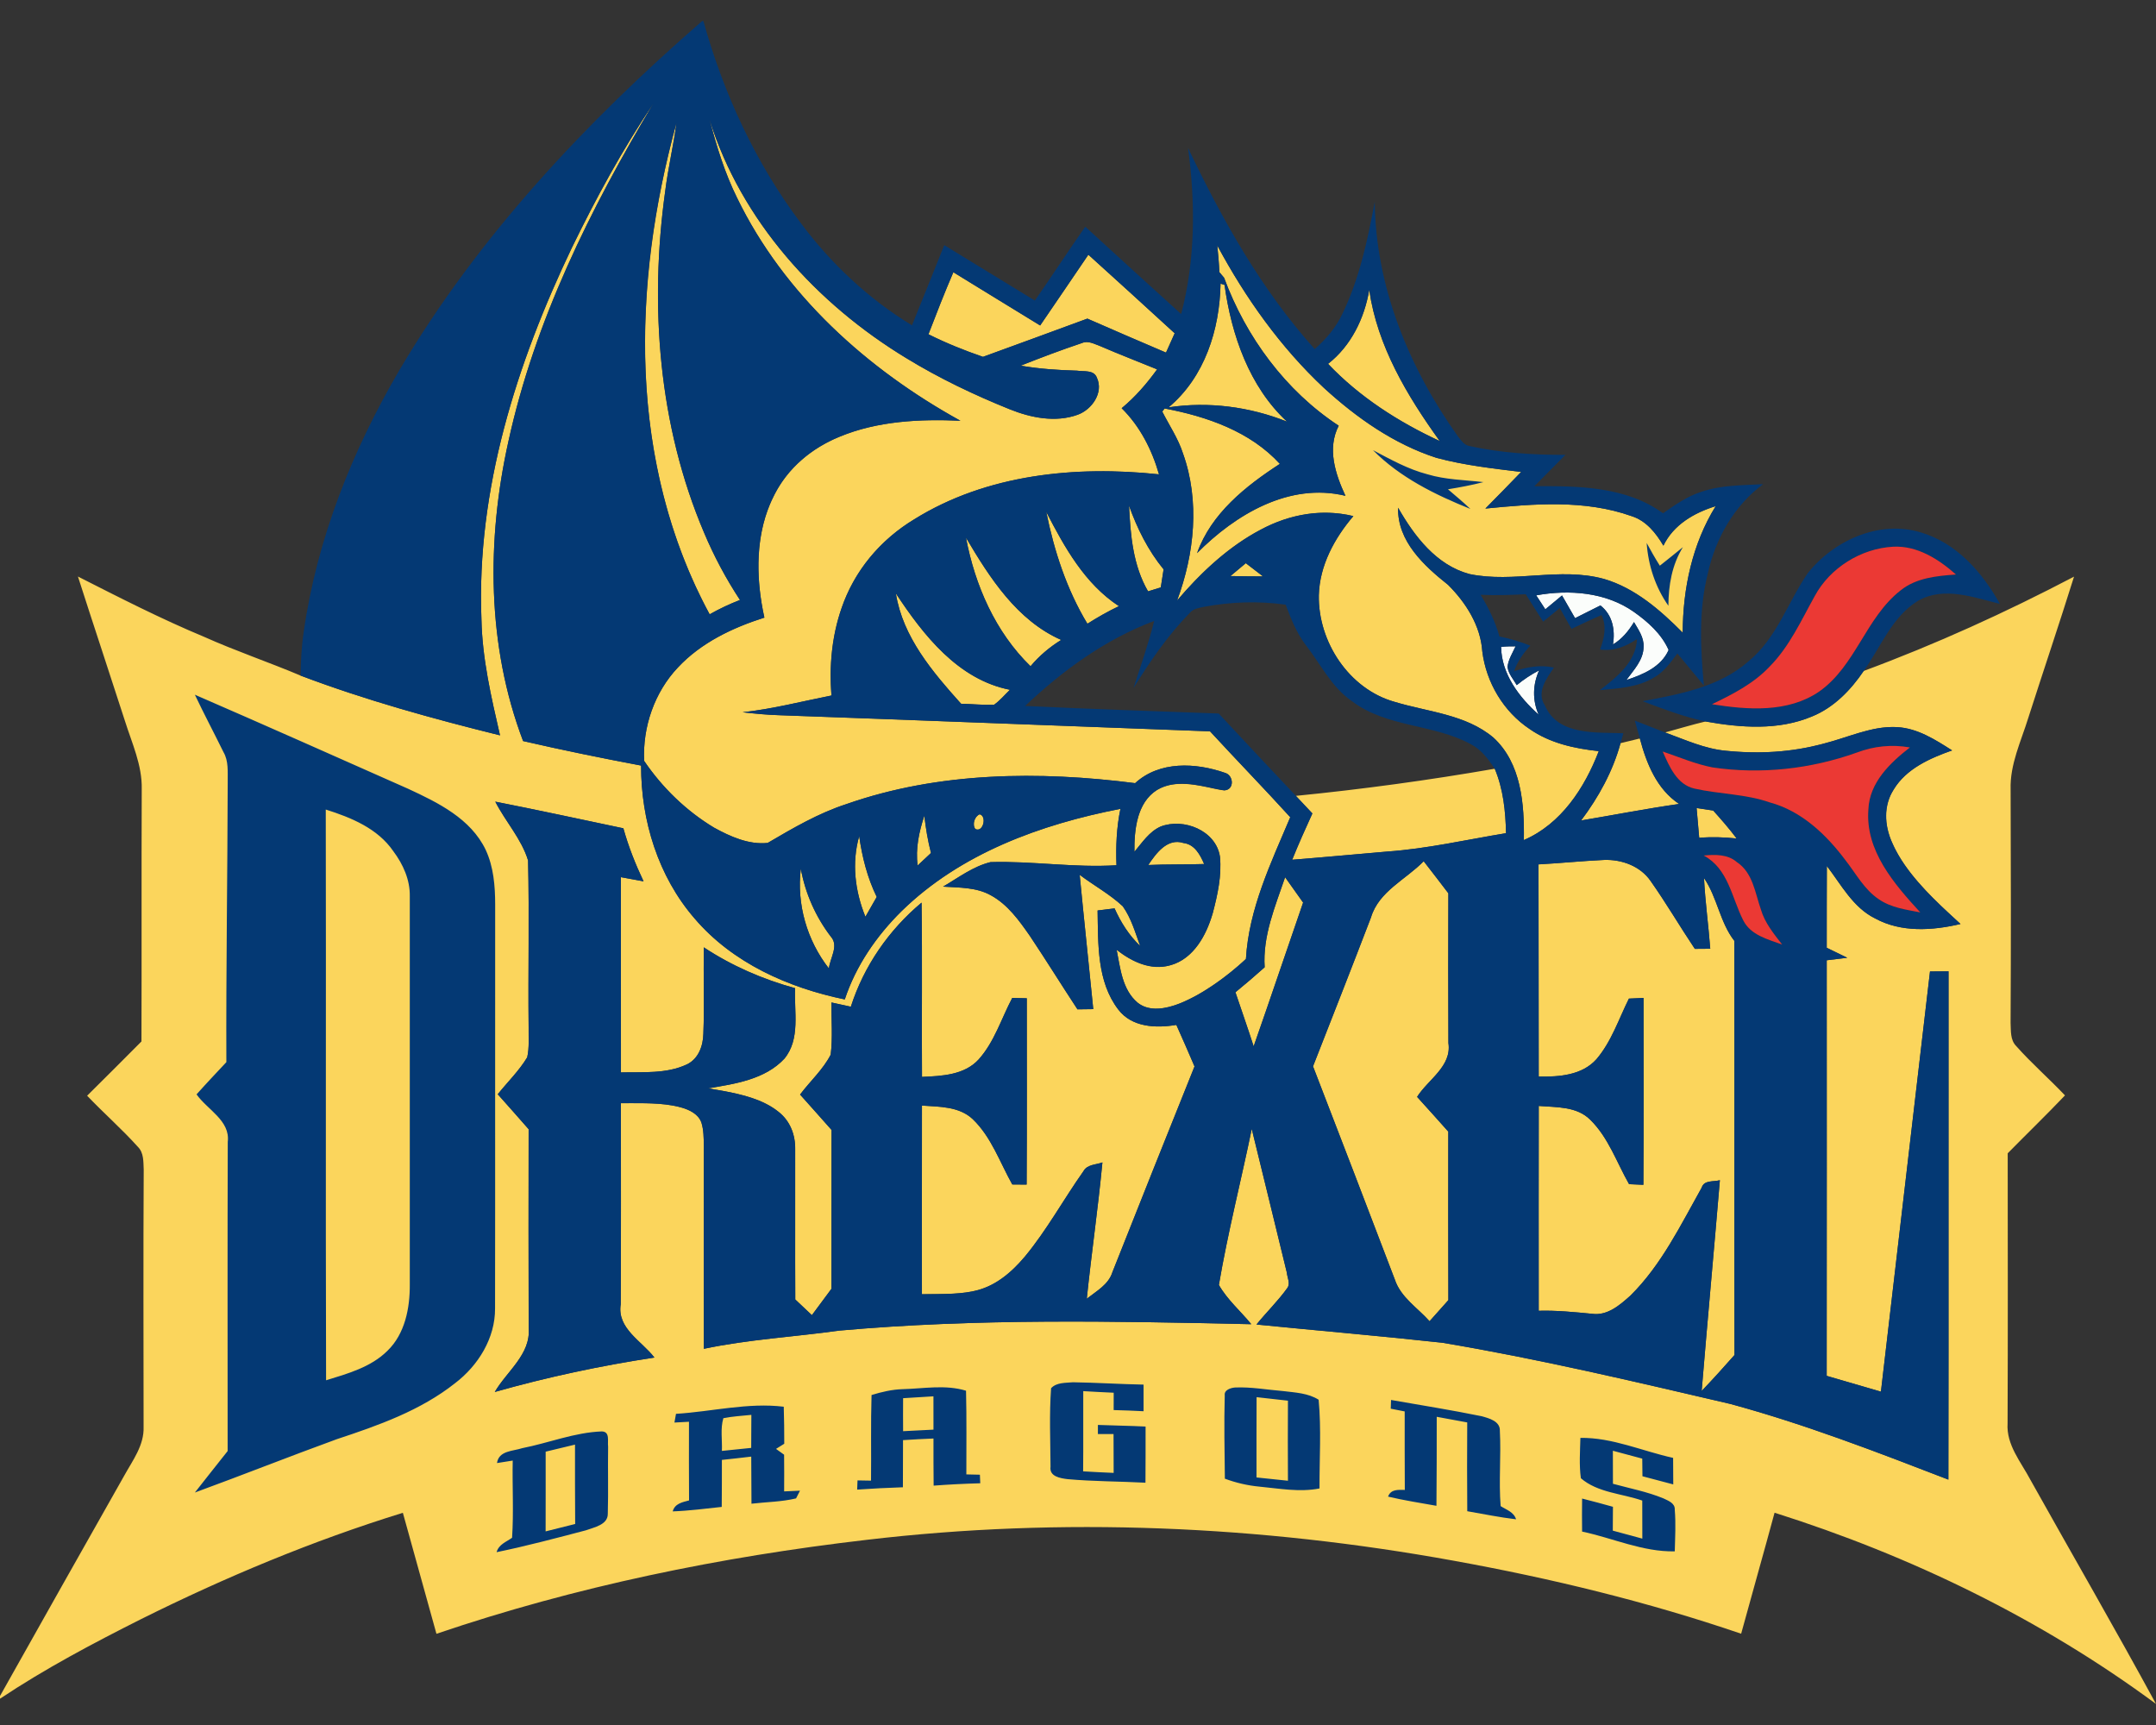 <?xml version="1.0" encoding="utf-8"?>
<svg xmlns="http://www.w3.org/2000/svg" height="1600px" style="shape-rendering:geometricPrecision; text-rendering:geometricPrecision; image-rendering:optimizeQuality; fill-rule:evenodd; clip-rule:evenodd" version="1.1" viewBox="0 0 2000 1600" width="2000px">
 <rect x="0" y="0" width="2000" height="1600" fill="#333333" stroke="none"/>
 <defs>
  <style type="text/css">
   
    .fil2 {fill:#043974;fill-rule:nonzero}
    .fil3 {fill:#EB3934;fill-rule:nonzero}
    .fil0 {fill:#FBD55C;fill-rule:nonzero}
    .fil1 {fill:#FBFDFB;fill-rule:nonzero}
   
  </style>
 </defs>
 <g id="Capa_x0020_1">
  
  <g id="Drexel_x0020_Dragons.cdr">
   <path class="fil0" d="M1129.22 227.71c26.15,48.6 58.52,94.3 98.93,132.1 30.3,27.74 64.95,52.1 104.36,64.84 25.68,6.91 52.24,9.88 78.58,13.08 -10.95,11.43 -22.11,22.7 -33.21,33.98 45.04,-4.44 92.21,-8.45 135.7,7.02 13.52,4.3 22.52,15.65 29.47,27.4 9.36,-19.47 28.58,-30.52 48.49,-36.66 -21.71,35.05 -30.46,76.52 -30.57,117.37 -20.75,-20.86 -44.08,-41.33 -72.88,-49.81 -41.04,-11.39 -83.76,4.04 -124.98,-4.59 -30.78,-8.31 -51.06,-35.12 -66.16,-61.5 -0.77,31.08 23.95,53.75 46.33,71.52 16.53,16.46 30.19,37.92 31.77,61.76 3.6,28.76 19.69,55.87 43.9,71.96 18.81,13.15 41.7,18.15 64.14,20.54 -13.11,34.05 -34.82,67.48 -69.5,82.47 0.55,-33.1 -2.28,-71.34 -28.32,-95.11 -25.68,-21.56 -60.62,-23.69 -91.51,-33.06 -42.43,-11.87 -71.2,-55.88 -70.35,-99.04 0.77,-27.59 14.51,-52.72 32.03,-73.29 -65.77,-15.9 -123.76,31.41 -163.51,78.32 16.09,-43.27 21.27,-92.32 5.44,-136.47 -4.45,-13.85 -12.68,-25.9 -19.18,-38.76l2.13 -2.9c38.98,7.31 79.5,21.31 106.94,51.39 -31.7,20.57 -63.66,45.92 -76.81,82.77 35.45,-35.74 85.48,-65.83 137.64,-53.16 -9.33,-20.09 -17.19,-43.86 -6.24,-65.02 -49.3,-32.33 -86.11,-82.4 -106.31,-137.21 -1.11,-1.32 -3.31,-3.93 -4.41,-5.25 -0.33,-8.23 -1.1,-16.46 -1.91,-24.69zm-598.72 2.02c22.41,-46.06 46.98,-91.17 75.56,-133.71 -58.48,97.75 -109.98,201.49 -134.45,313.46 -20.39,91.51 -19.95,189.45 13.63,277.87 36.33,8.38 72.85,15.83 109.47,22.74 -0.11,50.99 15.87,102.86 49.56,141.76 35.23,41.37 87.06,64.36 139.38,75.16 10.32,-31.22 29.38,-58.88 52.67,-81.88 54.7,-53.52 129.2,-80.6 203.04,-94.89 -3.6,17.19 -4.33,34.79 -3.67,52.31 -38.98,2.5 -77.88,-4.07 -116.82,-2.9 -16.24,3.97 -29.83,14.44 -44.05,22.74 14.92,0.99 30.83,0.48 44.27,8.01 15.65,8.48 26.3,23.4 36.26,37.69 15.06,22.52 29.28,45.51 44.15,68.11 4.89,-0.08 9.78,-0.15 14.66,-0.19 -4.11,-41.54 -8.59,-83.05 -12.6,-124.57 13.15,9.92 27.88,17.89 39.97,29.17 7.82,10.99 11.53,24.25 16.13,36.81 -10.33,-9.85 -17.97,-21.93 -23.73,-34.86 -5.26,0.62 -10.55,1.28 -15.76,1.95 0.58,31.04 -0.74,65.83 19.14,91.8 12.56,16.64 35.08,17.52 53.92,14.32 5.7,12.79 11.39,25.65 16.86,38.54 -25.6,63.48 -50.84,127.07 -76.11,190.66 -3.6,11.68 -14.84,17.7 -23.84,24.8 4.37,-42.21 10.5,-84.2 14.51,-126.45 -6.03,2.28 -14.18,1.76 -17.64,8.23 -18.4,26.01 -33.76,54.26 -54.11,78.91 -30.81,36.94 -53.76,34.63 -95.69,35.12 0.03,-58.34 -0.08,-116.64 0.03,-174.97 16.13,1.13 34.53,0.69 47.13,12.6 17.31,16.6 25.13,40.08 36.67,60.57 4.41,0 8.85,0.08 13.3,0.11 0.33,-57.6 0.14,-115.2 0.14,-172.8 -3.38,-0.07 -10.14,-0.26 -13.48,-0.33 -10.1,19.1 -16.49,40.66 -31.12,57.01 -13.29,14.59 -34.27,15.43 -52.6,16.24 -0.37,-53.89 0.37,-107.78 -0.4,-161.64 -30.35,25.35 -53.53,58.85 -65.61,96.54 -5.99,-1.32 -11.98,-2.64 -17.97,-3.93 -0.18,16.13 1.25,32.33 -0.7,48.38 -7.12,13.89 -19.13,24.62 -28.43,37.03 9.74,10.95 19.54,21.79 29.21,32.81 -0.15,49.11 0.03,98.23 -0.08,147.34 -6.1,8.12 -12.12,16.28 -18.15,24.47 -5.14,-4.89 -10.24,-9.73 -15.42,-14.55 -0.23,-46.28 0.03,-92.57 -0.08,-138.86 0.61,-44.05 -46.51,-51.18 -80.67,-56.97 24.76,-4.16 52.61,-8.16 70.61,-27.48 15.13,-18.3 8.92,-43.68 9.99,-65.43 -30.01,-8.23 -58.74,-20.72 -84.71,-37.87 -0.41,26.74 0.66,53.48 -0.41,80.19 -0.22,11.21 -4.59,23.36 -15.39,28.43 -18.96,8.89 -40.67,6.87 -61.06,7.39 0,-60.36 0,-120.75 -0.03,-181.11 7.01,1.29 14,2.57 21.01,3.86 -7.53,-15.91 -14.03,-32.26 -18.73,-49.19 -39.6,-8.34 -79.13,-16.9 -118.81,-24.72 9.44,18.51 24.36,34.56 30.42,54.55 1.21,51.5 -0.07,103.08 0.51,154.66 -0.18,9.29 0.77,18.8 -1.32,27.95 -7.57,12.57 -18.22,22.85 -27.33,34.24 9.55,10.76 19.18,21.53 28.65,32.4 -0.11,61.5 -0.14,122.96 0.04,184.45 2.1,24.39 -20.28,40.04 -31.44,59.29 48.6,-13.77 98.12,-24.35 148.08,-31.92 -11.76,-15.39 -34.94,-26.97 -31.23,-49.49 0.33,-62.11 0.15,-124.27 0.15,-186.43 17.44,0.24 67.5,-3.16 74.68,17.97 2.17,6.94 2.1,14.29 2.28,21.49 -0.15,62.78 -0.22,125.56 0,188.34 41.36,-8.71 83.65,-11.02 125.42,-16.86 127.17,-11.39 254.9,-8.78 382.38,-5.95 -9.92,-12.2 -22.23,-22.67 -30.05,-36.41 8.26,-48.53 20.53,-96.47 30.49,-144.7 11.02,44.38 21.6,88.86 32.55,133.28 0.33,4.59 3.56,10.06 0.4,14.32 -8.6,11.98 -19.29,22.34 -28.58,33.8 57.49,5.73 115.02,10.62 172.44,16.9 89.85,15.06 178.57,36.11 267.25,56.79 68.88,18.7 135.63,44.49 202.16,70.17 0.29,-157.16 0,-314.31 0.14,-471.47 -5.76,0.04 -11.46,0.07 -17.19,0.15 -15.1,129.9 -30.38,259.79 -45.52,389.73 -16.78,-4.89 -33.57,-9.77 -50.32,-14.66 0.11,-128.5 0.07,-256.97 0.03,-385.47 6.32,-0.77 12.68,-1.54 19.07,-2.31 -6.36,-3.12 -12.75,-6.21 -19.07,-9.3 0.08,-25.27 -0.07,-50.58 0.11,-75.85 13.41,17.41 24.25,38.53 44.82,48.67 24.25,13.22 53.16,11.28 79.2,5.14 -27.81,-25.66 -90.19,-79.89 -62.01,-124.75 11.83,-19.44 33.62,-28.95 54.19,-36.26 -15.61,-9.96 -32.07,-20.57 -51.1,-21.6 -40.26,-2.15 -69.93,30.43 -158.18,22 -19.99,-1.72 -38.36,-10.28 -56.98,-17.04 12.53,-3.42 24.9,-7.17 37.54,-10.18 32.59,5.84 67.56,8.49 98.78,-4.66 20.25,-8.23 35.89,-24.43 47.94,-42.21 66.94,-24.8 131.92,-54.37 195.11,-87.47 -13.7,43.83 -28.44,87.36 -42.47,131.11 -6.72,21.71 -17.08,43.05 -16.35,66.34 0.3,72.15 0.37,144.3 -0.03,216.45 0.4,7.27 -0.44,15.76 5.14,21.42 14.25,16.09 30.56,30.23 45.33,45.84 -17.37,18.23 -35.48,35.75 -53.15,53.71 0.07,83.47 0.22,166.97 -0.11,250.43 -1.33,19.98 12.41,35.82 21.19,52.46 38.76,69.32 78.58,138.05 116.49,207.85 -106.61,-78.8 -227.61,-137.47 -353.84,-177.36 -10.1,37.47 -20.79,74.79 -31,112.23 -86.99,-29.72 -176.59,-51.43 -267,-67.78 -179.27,-32.55 -363.24,-40.67 -544.31,-19.29 -135.41,15.73 -269.82,43.24 -398.99,87.14 -10.39,-37.4 -20.79,-74.83 -31.15,-112.23 -83.61,25.83 -164.61,59.66 -242.89,98.64 -44.75,22.52 -89.12,45.99 -130.82,73.8l0 -2.5c38.24,-68.22 76.74,-136.29 115.24,-204.4 7.82,-14.14 18.55,-28.17 17.96,-45.18 -0.07,-79.57 -0.33,-159.1 0.11,-238.67 -0.36,-7.28 0.19,-15.62 -5.43,-21.16 -14.88,-16.57 -31.71,-31.27 -47.06,-47.39 16.9,-16.72 33.65,-33.5 50.4,-50.33 0.29,-78.03 -0.07,-156.05 0.26,-234.04 0.51,-22.3 -9.19,-42.8 -15.69,-63.59 -14.36,-44.56 -29.2,-88.98 -43.49,-133.61 38.57,19.58 77.1,39.31 117.07,55.95 29.35,13.15 59.84,23.44 89.45,35.93 60.25,22.81 122.52,39.96 185.01,55.43 -8.16,-35.45 -16.5,-71.16 -17.23,-107.74 -4.74,-120.02 32.69,-237.43 83.9,-344.59zm127.69 -118.87c29.39,94 99.34,170.85 182.54,221.33 30.46,18.62 62.82,34.09 95.96,47.43 19.76,7.97 42.65,12.52 63.22,4.99 13,-4.81 23.95,-20.35 17.67,-34.13 -2.79,-7.75 -12.12,-5.62 -18.48,-6.68 -17.49,-0.48 -35.01,-1.66 -52.27,-4.63 18.77,-7.42 37.65,-14.58 56.79,-20.98 5.84,-2.57 11.64,0.96 17.08,2.87 17.41,7.57 35.16,14.32 52.68,21.53 -9.55,13.22 -20.28,25.64 -32.88,36.03 17.05,16.83 28.07,38.5 34.64,61.35 -77.25,-8.23 -159.87,-0.14 -227.1,41.73 -59.09,36.15 -82.09,96.57 -76.74,163.4 -27.4,5.44 -54.55,12.49 -82.4,15.54 11.46,1.33 22.96,2.43 34.5,2.76 133.02,4.77 266.08,10.03 399.09,14.95 24.62,26.71 49.93,52.75 74.4,79.64 -17.82,42.21 -38.43,84.94 -41.11,131.44 -0.88,1.86 -70.78,65.03 -100.55,40.52 -14.22,-12.05 -15.98,-31.88 -19.39,-49 40.53,31.98 75.96,13.13 89.19,-34.09 4.44,-16.94 8.38,-34.68 6.65,-52.24 -3.67,-24.32 -33.65,-36.19 -55.07,-27.96 -10.54,4.74 -17.08,14.84 -24.28,23.4 -1.29,-88.95 64.79,-58.01 83.39,-56.97 9.62,-0.52 8.74,-14 0.66,-16.24 -27.18,-9.52 -60.76,-11.21 -83.39,9.55 -89.12,-11.39 -182.21,-10.58 -267.84,19.43 -26.01,8.45 -49.56,22.27 -72.99,36 -17.45,1.88 -34.68,-5.87 -49.74,-14.14 -25.79,-15.5 -48.02,-37.07 -64.88,-61.93 -1.5,-31.49 9.59,-63.71 31.37,-86.7 21.46,-22.96 50.59,-36.81 80.16,-46.21 -15.21,-68.92 -0.72,-138.87 69.8,-167.81 35.3,-14.59 74.32,-16.46 112.04,-14.81 -86.25,-47.53 -163.54,-116.96 -207.08,-206.53 -11.49,-23.14 -19.06,-47.9 -25.64,-72.84zm-30.71 3.23c-2.75,21.23 -7.82,42.1 -10.43,63.41 -14.7,106.13 -6.14,217.21 36.04,316.47 9.18,21.82 20.35,42.76 33.35,62.53 -9.69,3.74 -19.1,8.19 -28.14,13.3 -76.11,-140.39 -71.84,-305.57 -30.82,-455.71zm337.42 187.79c14.99,-21.82 29.79,-43.75 44.71,-65.64 26.81,24.17 53.45,48.52 80.08,72.88 -2.68,5.99 -5.33,11.97 -8.05,17.93 -24.35,-10.4 -48.71,-20.87 -72.95,-31.52 -32.26,11.86 -64.51,23.73 -96.84,35.45 -17.26,-5.95 -34.23,-12.75 -50.58,-20.94 7.42,-19.29 14.91,-38.54 23.1,-57.53 26.86,16.42 53.64,32.99 80.53,49.37zm167.33 -38.83c0.92,0.33 2.79,0.96 3.71,1.25 6.39,46.25 22.89,94.34 57.97,126.78 -34.71,-13.82 -72.81,-18.85 -109.84,-13.27 33.5,-28.06 47.42,-72.22 48.16,-114.76zm99.74 74.43c21.38,-16.71 33.76,-42.28 38.2,-68.66 7.42,52.09 35.16,98.27 65.39,140.26 -38.2,-17.67 -74.5,-40.89 -103.59,-71.6zm-184.64 131.51c7.57,21.24 17.71,41.59 32.07,59.11 -0.84,5.59 -1.69,11.17 -2.6,16.75 -3.93,1.21 -7.87,2.43 -11.8,3.64 -14.03,-24.06 -16.34,-52.31 -17.67,-79.5zm-38.61 109.55c-19.21,-31.81 -30.85,-67.48 -38.16,-103.74 16.89,32.73 35.7,66.71 67.41,87.43 -10.11,4.77 -19.8,10.36 -29.25,16.31zm-112.63 -79.83c22.01,37.22 47.25,76.71 88.32,94.85 -10.69,6.62 -20.36,14.74 -28.44,24.4 -32.62,-31.71 -51.54,-75.06 -59.88,-119.25zm259.58 23.66c5.32,4.08 10.65,8.16 15.98,12.27 -10.1,-0.07 -20.17,-0.11 -30.24,-0.33 4.71,-4.04 9.48,-7.97 14.26,-11.94zm-324.64 28.03c25.57,38.72 57.61,79.86 105.84,89.41 -4.89,4.67 -9.22,9.96 -14.77,13.89 -10.17,0.37 -20.39,-0.73 -30.56,-0.95 -26.49,-29.54 -54.08,-61.83 -60.51,-102.35zm672.23 138.93c5.95,-1.46 11.94,-2.94 17.93,-4.37 6.13,23.11 15.65,46.99 36.44,60.73 -30.42,4.33 -60.61,10.25 -90.92,15.32 16.2,-21.57 29.42,-45.56 36.55,-71.68zm-301.16 48.86c61.79,-6.13 123.32,-14.54 184.49,-25.16 7.93,18.92 10.03,39.45 10.47,59.77 -36.81,6.06 -73.33,14.47 -110.61,17.08 -29.28,2.5 -58.49,5.25 -87.76,7.57 5.84,-14.48 12.23,-28.73 18.73,-42.95 -5.14,-5.4 -10.25,-10.83 -15.32,-16.31zm371.73 11.28c5.14,0.77 10.25,1.58 15.43,2.35 7.53,8.38 14.95,16.86 21.71,25.9 -11.54,-1.21 -23.14,-1.62 -34.72,-0.62 -0.73,-9.22 -1.58,-18.45 -2.42,-27.63zm-665.06 5.8c6.98,1.66 3.23,17.34 -4.04,13.63 -3.09,-4.29 -0.67,-11.64 4.04,-13.63zm-57.53 47.5c-2.1,-15.76 1.32,-31.29 6.21,-46.17 1.32,11.6 3.23,23.18 6.17,34.57 -4.15,3.85 -8.27,7.71 -12.38,11.6zm-48.45 47.54c-9.67,-23.66 -12.86,-49.96 -5.77,-74.79 2.72,19.47 7.6,38.68 16.27,56.42 -3.53,6.1 -7.02,12.23 -10.5,18.37zm262.36 -47.98c7.2,-10.65 17.63,-25.31 32.66,-20.42 10.39,1.25 15.5,10.87 19.21,19.5 -17.3,0.59 -34.6,0.12 -51.87,0.92zm206.64 48.6c7.24,-24.24 32.36,-35.11 48.89,-52.12 7.65,9.88 15.32,19.76 22.89,29.75 -0.15,46.29 -0.18,92.58 0.04,138.86 3.23,21.71 -18.81,33.73 -29.06,49.96 9.7,10.69 19.36,21.42 28.95,32.22 0,52.09 -0.15,104.22 0.07,156.31 -5.77,6.58 -11.61,13.08 -17.45,19.58 -11.13,-12.49 -26.74,-22.15 -32.22,-38.68 -25.16,-65.98 -50.43,-131.92 -75.89,-197.75 18.04,-46.03 36.11,-91.99 53.78,-138.13zm155.39 -49.18c20.21,-1.11 40.37,-3.16 60.61,-4.12 16.43,-0.66 33.73,5.59 43.35,19.47 14.48,20.5 27.11,42.17 41.07,63 3.57,0 10.73,-0.07 14.29,-0.11 -1.65,-21.89 -4.7,-43.64 -5.8,-65.57 12.34,17.96 14.62,40.81 28.1,58.19 0.3,128.06 -0.07,256.16 0.19,384.22 -9.96,11.31 -20.06,22.44 -30.46,33.35 5.4,-65.2 11.43,-130.34 16.9,-195.5 -5.84,1.65 -14.62,-0.41 -16.9,6.94 -19.58,34.82 -37.32,71.63 -66.05,100.07 -9.81,8.78 -21.38,18.92 -35.6,16.9 -16.45,-1.58 -32.95,-3.27 -49.51,-2.8 -0.04,-63.33 -0.08,-126.66 0.03,-189.99 16.35,1.35 35.19,0.22 47.79,12.82 16.87,16.49 24.51,39.6 36.01,59.73 4.4,0.18 8.81,0.37 13.26,0.59 0.4,-57.79 0.14,-115.57 0.14,-173.32 -4.55,0.18 -9.07,0.4 -13.55,0.62 -9.44,18.96 -16.17,39.82 -30.09,56.17 -13.41,15.03 -34.82,16.5 -53.59,16.13 -0.19,-65.61 0.03,-131.22 -0.19,-196.79zm-658.27 96.54c-20.35,-26.05 -30.05,-59.66 -26.04,-92.54 4.15,22.89 13.7,44.49 27.84,63 7.68,8.52 -0.8,19.88 -1.8,29.54zm423.2 -84.64c5.58,7.79 11.13,15.65 16.71,23.51 -15.39,44.41 -30.3,88.97 -45.88,133.35 -5.4,-16.79 -11.28,-33.43 -16.9,-50.14 9.19,-7.57 18.26,-15.25 27.11,-23.19 -1.94,-29.16 9.81,-56.53 18.96,-83.53z"/>
   <path class="fil1" d="M1425.05 552.2c30.6,-5.55 64.58,-3.01 90.66,15.39 13.01,9.19 25.65,20.46 32.18,35.3 -7.01,15.84 -23.84,22.82 -39.19,27.85 6.72,-9.29 15.87,-18.51 15.94,-30.78 0.48,-8.64 -4.78,-15.87 -8.89,-22.96 -4.96,8.26 -11.13,15.76 -19.47,20.75 2.13,-13.55 -0.37,-27.37 -11.68,-36.18 -7.83,3.93 -15.69,7.86 -23.51,11.79 -4.01,-7.02 -8.05,-14.03 -12.09,-21.05 -5.18,4.26 -10.36,8.56 -15.5,12.86 -2.83,-4.3 -5.66,-8.64 -8.45,-12.97zm-32.58 47.83c4.44,-0.59 8.92,-0.51 13.44,-0.55 -2.79,6.21 -6.76,12.19 -7.46,19.14 0.85,6.43 5.4,11.42 8.56,16.86 6.4,-5.25 13.3,-9.88 20.72,-13.67 -5.95,13.23 -6.32,27.74 -0.4,41.07 -18.11,-16.16 -34.42,-37.61 -34.86,-62.85z"/>
   <path class="fil2" d="M484.4 1343.23c24.68,-4.85 48.6,-14.62 73.91,-15.54 7.79,0.29 5.1,8.89 5.8,14.03 -0.33,20.76 0.3,41.51 -0.29,62.27 0.18,10.36 -12.67,12.6 -20.32,15.43 -27.47,7.2 -54.99,14.55 -82.83,20.28 1.94,-7.2 8.96,-9.52 14.36,-13.37 1.58,-23.85 0.11,-47.76 0.59,-71.6 -3.64,0.55 -10.95,1.72 -14.59,2.31 1.69,-11.61 14.7,-10.94 23.37,-13.81zm981.65 -9.55c29.64,-0.41 57.38,12.27 86,18.55 0.07,8.19 0.07,16.38 0.14,24.61 -9.51,-2.5 -19.03,-5.03 -28.58,-7.56 -0.07,-5.44 -0.15,-10.92 -0.18,-16.35 -9.11,-2.43 -18.19,-4.89 -27.26,-7.31 0,10.21 0.04,20.42 0.07,30.63 15.69,4.3 31.78,7.35 46.84,13.56 4.45,2.17 10.91,4.37 10.51,10.54 1.06,12.82 0.33,25.72 0,38.58 -29.68,0.62 -57.35,-12.31 -85.96,-18.34 -0.11,-10.21 -0.15,-20.46 0,-30.63 9.55,2.42 19.1,4.96 28.61,7.64 -0.03,7.35 -0.11,14.73 -0.14,22.11 9.11,2.5 18.25,4.96 27.4,7.42 -0.04,-11.79 -0.04,-23.54 -0.07,-35.3 -18.88,-6.58 -41.37,-7.24 -56.94,-20.72 -1.69,-12.41 -0.74,-24.98 -0.44,-37.43zm-175.64 -35.16c28,4.89 56.1,9.37 83.98,15.06 6.91,1.91 17.45,4.63 16.94,13.71 1.25,23.21 -1.11,46.5 0.73,69.68 5.33,3.46 12.16,5.37 14.33,12.24 -15.21,-1.8 -30.23,-4.89 -45.3,-7.5 -0.18,-27.44 -0.22,-54.92 -0.03,-82.36 -9.44,-1.76 -18.89,-3.49 -28.29,-5.22 -0.04,27.52 0.04,55.03 -0.26,82.55 -14.98,-2.68 -30.05,-5 -44.89,-8.52 2.61,-7.06 9.41,-6.28 15.54,-6.21 -0.22,-24.28 -0.04,-48.57 -0.11,-72.81 -4.33,-0.88 -8.63,-1.73 -12.93,-2.54 0.07,-2.02 0.22,-6.06 0.29,-8.08zm-315.37 -10.91c5.1,-5.51 13.44,-4.85 20.31,-5.51 21.82,0.33 43.65,1.76 65.47,2.17 0,8.19 0,16.46 0,24.69 -9.22,-0.48 -18.48,-0.85 -27.74,-1.07 0,-5.4 0.04,-10.73 0.04,-16.09 -9.41,-0.37 -18.85,-0.96 -28.25,-1.47 -0.11,24.8 0.14,49.59 -0.11,74.39 9.44,0.55 18.88,1.07 28.32,1.43 0,-12.01 -0.07,-24.02 -0.11,-36 -4.85,-0.04 -9.66,-0.04 -14.51,-0.04l0 -8.44c14.73,0.62 29.5,0.73 44.23,1.5 0.11,17.38 -0.07,34.72 -0.11,52.09 -24.06,-1.28 -48.24,-1.14 -72.22,-3.3 -6.69,-0.85 -17.12,-2.35 -15.84,-11.54 -0.14,-24.24 -1.24,-48.64 0.52,-72.81zm552.47 -784.01c3.82,7.16 7.89,14.22 12.23,21.09 7.16,-5.66 14.29,-11.36 21.38,-17.16 -10.14,16.35 -13.37,35.37 -13.45,54.33 -12.05,-17.15 -18.69,-37.4 -20.16,-58.26zm-253.88 -86.07c16.27,8.59 32.54,17.7 50.47,22.37 16.9,5.1 34.61,5.25 51.98,7.27 -10.84,2.79 -21.82,4.89 -32.88,6.65 7.02,5.95 14.07,11.9 20.79,18.22 -32.65,-13.11 -65.35,-29.2 -90.36,-54.51zm-622.31 -398l1.18 0c18.66,67.01 48.31,131.41 90.18,187.13 28.11,37.77 63.01,70.57 103.31,95.08 9.95,-24.8 20.13,-49.52 29.94,-74.36 28.1,17.01 55.94,34.39 84.05,51.4 15.83,-22.71 30.85,-45.89 46.76,-68.52 29.57,27.08 59.22,54.11 88.94,81.01 13.26,-50.19 13.3,-102.83 6.43,-154 31.66,66.38 68.07,131.55 117.48,186.51 10.54,-9.22 19.8,-20.1 25.75,-32.88 15.76,-32.59 23.33,-68.33 29.94,-103.71 0.73,78.8 32.03,154.4 77.33,217.81 2.79,3.49 5.58,7.75 10.32,8.67 29.24,6.46 59.33,8.26 89.23,8.23 -9.55,9.73 -19.25,19.32 -28.76,29.06 40.63,-0.26 85.04,0.14 119.28,25.12 11.17,-7.82 22.52,-15.83 35.67,-19.94 18.37,-6.32 38.02,-5.96 57.16,-7.06 -26.93,20.06 -44.19,50.44 -51.28,82.91 -8.6,33.99 -6.8,69.25 -3.64,103.82 -8.27,-9.88 -16.46,-19.76 -24.61,-29.72 -6.21,8.3 -12.38,17.12 -21.6,22.3 -15.07,9.22 -33.21,10.1 -50.3,11.75 15.76,-12.15 33.32,-25.86 34.57,-47.53 -10.14,7.01 -21.74,11.64 -34.31,9.84 3.75,-10.43 6.36,-21.41 1.32,-31.96 -9.4,4.01 -18.58,8.45 -27.88,12.79 -3.6,-6.47 -7.24,-12.9 -10.87,-19.29 -5.15,4.19 -10.29,8.41 -15.43,12.6 -5.36,-8.48 -10.77,-16.97 -16.17,-25.42 -13.92,0.7 -27.88,1.18 -41.84,0.52 7.42,12.12 13.67,24.94 17.49,38.64 9.77,1.99 19.29,4.89 28.58,8.49 -6.36,7.01 -11.94,14.73 -15.06,23.77 11.97,-3.86 24.5,-6.25 36.99,-3.38 -6.83,10.13 -16.49,22.81 -8.34,35.15 12.12,28.18 47.5,24.72 72.78,25.75 -0.67,2.32 -1.99,6.91 -2.65,9.22 -7.13,26.12 -20.35,50.11 -36.55,71.68 30.31,-5.07 60.5,-10.99 90.92,-15.32 -20.79,-13.74 -30.31,-37.62 -36.44,-60.73 -1.62,-5.51 -3.16,-11.06 -4.67,-16.57 9.37,3.6 18.7,7.35 28.07,10.99 18.62,6.76 36.99,15.32 56.98,17.04 30.19,3.16 61.05,1.22 90.44,-6.68 22.37,-5.7 44.08,-16.57 67.74,-15.32 19.03,1.03 35.49,11.64 51.1,21.6 -20.57,7.31 -42.36,16.82 -54.19,36.26 -9.4,14.51 -8.56,33.39 -1.65,48.78 13.41,30.93 39.42,53.6 63.66,75.97 -26.04,6.14 -54.95,8.08 -79.2,-5.14 -20.57,-10.14 -31.41,-31.26 -44.82,-48.67 -0.18,25.27 -0.03,50.58 -0.11,75.85 6.32,3.09 12.71,6.18 19.07,9.3 -6.39,0.77 -12.75,1.54 -19.07,2.31 0.04,128.5 0.08,256.97 -0.03,385.47 16.75,4.89 33.54,9.77 50.32,14.66 15.14,-129.94 30.42,-259.83 45.52,-389.73 5.73,-0.08 11.43,-0.11 17.19,-0.15 -0.14,157.16 0.15,314.31 -0.14,471.47 -66.53,-25.68 -133.28,-51.47 -202.16,-70.17 -88.68,-20.68 -177.4,-41.73 -267.25,-56.79 -57.42,-6.28 -114.95,-11.17 -172.44,-16.9 9.29,-11.46 19.98,-21.82 28.58,-33.8 3.16,-4.26 -0.07,-9.73 -0.4,-14.32 -10.95,-44.42 -21.53,-88.9 -32.55,-133.28 -9.96,48.23 -22.23,96.17 -30.49,144.7 7.82,13.74 20.13,24.21 30.05,36.41 -127.48,-2.83 -255.21,-5.44 -382.38,5.95 -41.77,5.84 -84.06,8.15 -125.42,16.86 -0.22,-62.78 -0.15,-125.56 0,-188.34 -0.18,-7.2 -0.11,-14.55 -2.28,-21.49 -2.97,-8.09 -11.5,-12.09 -19.25,-14.19 -18.07,-4.77 -36.95,-3.52 -55.43,-3.78 0,62.16 0.18,124.32 -0.15,186.43 -3.71,22.52 19.47,34.1 31.23,49.49 -49.96,7.57 -99.48,18.15 -148.08,31.92 11.16,-19.25 33.54,-34.9 31.44,-59.29 -0.18,-61.49 -0.15,-122.95 -0.04,-184.45 -9.47,-10.87 -19.1,-21.64 -28.65,-32.4 9.11,-11.39 19.76,-21.67 27.33,-34.24 2.09,-9.15 1.14,-18.66 1.32,-27.95 -0.58,-51.58 0.7,-103.16 -0.51,-154.66 -6.06,-19.99 -20.98,-36.04 -30.42,-54.55 39.68,7.82 79.21,16.38 118.81,24.72 4.7,16.93 11.2,33.28 18.73,49.19 -7.01,-1.29 -14,-2.57 -21.01,-3.86 0.03,60.36 0.03,120.75 0.03,181.11 20.39,-0.52 42.1,1.5 61.06,-7.39 10.8,-5.07 15.17,-17.22 15.39,-28.43 1.07,-26.71 0,-53.45 0.41,-80.19 25.97,17.15 54.7,29.64 84.71,37.87 -1.07,21.75 5.14,47.13 -9.99,65.43 -18,19.32 -45.85,23.32 -70.61,27.48 22.52,3.82 46.54,7.42 65.13,21.71 10.95,8.19 15.95,21.89 15.54,35.26 0.11,46.29 -0.15,92.58 0.08,138.86 5.18,4.82 10.28,9.66 15.42,14.55 6.03,-8.19 12.05,-16.35 18.15,-24.47 0.11,-49.11 -0.07,-98.23 0.08,-147.34 -9.67,-11.02 -19.47,-21.86 -29.21,-32.81 9.3,-12.41 21.31,-23.14 28.43,-37.03 1.95,-16.05 0.52,-32.25 0.7,-48.38 5.99,1.29 11.98,2.61 17.97,3.93 12.08,-37.69 35.26,-71.19 65.61,-96.54 0.77,53.86 0.03,107.75 0.4,161.64 18.33,-0.81 39.31,-1.65 52.6,-16.24 14.63,-16.35 21.02,-37.91 31.12,-57.01 3.34,0.07 10.1,0.26 13.48,0.33 0,57.6 0.19,115.2 -0.14,172.8 -4.45,-0.03 -8.89,-0.11 -13.3,-0.11 -11.54,-20.49 -19.36,-43.97 -36.67,-60.57 -12.6,-11.91 -31,-11.47 -47.13,-12.6 -0.11,58.33 0,116.63 -0.03,174.97 15.79,-0.19 31.81,0.37 47.42,-2.65 19.66,-3.93 35.67,-17.52 48.27,-32.47 20.35,-24.65 35.71,-52.9 54.11,-78.91 3.46,-6.47 11.61,-5.95 17.64,-8.23 -4.01,42.25 -10.14,84.24 -14.51,126.45 9,-7.1 20.24,-13.12 23.84,-24.8 25.27,-63.59 50.51,-127.18 76.11,-190.66 -5.47,-12.89 -11.16,-25.75 -16.86,-38.54 -18.84,3.2 -41.36,2.32 -53.92,-14.32 -19.88,-25.97 -18.56,-60.76 -19.14,-91.8 5.21,-0.67 10.5,-1.33 15.76,-1.95 5.76,12.93 13.4,25.01 23.73,34.86 -4.6,-12.56 -8.31,-25.82 -16.13,-36.81 -12.09,-11.28 -26.82,-19.25 -39.97,-29.17 4.01,41.52 8.49,83.03 12.6,124.57 -4.88,0.04 -9.77,0.11 -14.66,0.19 -14.87,-22.6 -29.09,-45.59 -44.15,-68.11 -9.96,-14.29 -20.61,-29.21 -36.26,-37.69 -13.44,-7.53 -29.35,-7.02 -44.27,-8.01 14.22,-8.3 27.81,-18.77 44.05,-22.74 38.94,-1.17 77.84,5.4 116.82,2.9 -0.66,-17.52 0.07,-35.12 3.67,-52.31 -73.84,14.29 -148.34,41.37 -203.04,94.89 -23.29,23 -42.35,50.66 -52.67,81.88 -52.32,-10.8 -104.15,-33.79 -139.38,-75.16 -33.69,-38.9 -49.67,-90.77 -49.56,-141.76 -36.62,-6.91 -73.14,-14.36 -109.47,-22.74 -33.58,-88.42 -34.02,-186.36 -13.63,-277.87 24.47,-111.97 75.97,-215.71 134.45,-313.46 -28.58,42.54 -53.15,87.65 -75.56,133.71 -51.21,107.16 -88.64,224.57 -83.9,344.59 0.73,36.58 9.07,72.29 17.23,107.74 -62.49,-15.47 -124.76,-32.62 -185.01,-55.43 0.26,-13.49 0.85,-26.93 2.87,-40.27 12.23,-86.33 45.15,-168.69 89.12,-243.59 73.03,-123.62 172.62,-229.45 280.51,-323.24zm6.87 91.33c6.58,24.94 14.15,49.7 25.64,72.84 43.54,89.57 120.83,159 207.08,206.53 -37.72,-1.65 -76.74,0.22 -112.04,14.81 -25.49,10.39 -48.09,29.02 -60.5,53.85 -18.19,34.94 -17.6,76.34 -9.3,113.96 -29.57,9.4 -58.7,23.25 -80.16,46.21 -21.78,22.99 -32.87,55.21 -31.37,86.7 16.86,24.86 39.09,46.43 64.88,61.93 15.06,8.27 32.29,16.02 49.74,14.14 23.43,-13.73 46.98,-27.55 72.99,-36 85.63,-30.01 178.72,-30.82 267.84,-19.43 22.63,-20.76 56.21,-19.07 83.39,-9.55 8.08,2.24 8.96,15.72 -0.66,16.24 -20.42,-3.38 -43.02,-11.91 -62.45,-0.3 -18.81,12.12 -21.23,36.92 -20.94,57.27 7.2,-8.56 13.74,-18.66 24.28,-23.4 21.42,-8.23 51.4,3.64 55.07,27.96 1.73,17.56 -2.21,35.3 -6.65,52.24 -6.02,20.2 -17.38,42.46 -39.38,48.38 -18.07,5.44 -35.89,-3.31 -49.81,-14.29 3.41,17.12 5.17,36.95 19.39,49 11.17,8.93 26.52,5.62 38.8,0.96 23.14,-9.44 43.42,-24.69 61.75,-41.48 2.68,-46.5 23.29,-89.23 41.11,-131.44 -24.47,-26.89 -49.78,-52.93 -74.4,-79.64 -133.01,-4.92 -266.07,-10.18 -399.09,-14.95 -11.54,-0.33 -23.04,-1.43 -34.5,-2.76 27.85,-3.05 55,-10.1 82.4,-15.54 -2.17,-27.07 0.41,-54.77 9.22,-80.52 11.5,-34.72 36.33,-64.14 67.52,-82.88 67.23,-41.87 149.85,-49.96 227.1,-41.73 -6.57,-22.85 -17.59,-44.52 -34.64,-61.35 12.6,-10.39 23.33,-22.81 32.88,-36.03 -17.52,-7.21 -35.27,-13.96 -52.68,-21.53 -5.44,-1.91 -11.24,-5.44 -17.08,-2.87 -19.14,6.4 -38.02,13.56 -56.79,20.98 17.26,2.97 34.78,4.15 52.27,4.63 6.36,1.06 15.69,-1.07 18.48,6.68 6.28,13.78 -4.67,29.32 -17.67,34.13 -20.57,7.53 -43.46,2.98 -63.22,-4.99 -33.14,-13.34 -65.5,-28.81 -95.96,-47.43 -83.2,-50.48 -153.15,-127.33 -182.54,-221.33zm-30.71 3.23c-15.46,56.61 -25.97,114.76 -28.43,173.5 -4.7,96.95 12.71,196.36 59.25,282.21 9.04,-5.11 18.45,-9.56 28.14,-13.3 -13,-19.77 -24.17,-40.71 -33.35,-62.53 -42.18,-99.26 -50.74,-210.34 -36.04,-316.47 2.61,-21.31 7.68,-42.18 10.43,-63.41zm501.74 113.62c0.81,8.23 1.58,16.46 1.91,24.69 1.1,1.32 3.3,3.93 4.41,5.25 20.2,54.81 57.01,104.88 106.31,137.21 -10.95,21.16 -3.09,44.93 6.24,65.02 -52.16,-12.67 -102.19,17.42 -137.64,53.16 13.15,-36.85 45.11,-62.2 76.81,-82.77 -27.44,-30.08 -67.96,-44.08 -106.94,-51.39l-2.13 2.9c6.5,12.86 14.73,24.91 19.18,38.76 15.83,44.15 10.65,93.2 -5.44,136.47 22.01,-25.97 47.46,-49.74 77.73,-65.79 26.01,-14.26 56.76,-19.55 85.78,-12.53 -17.52,20.57 -31.26,45.7 -32.03,73.29 -0.85,43.16 27.92,87.17 70.35,99.04 30.89,9.37 65.83,11.5 91.51,33.06 26.04,23.77 28.87,62.01 28.32,95.11 34.68,-14.99 56.39,-48.42 69.5,-82.47 -22.44,-2.39 -45.33,-7.39 -64.14,-20.54 -24.21,-16.09 -40.3,-43.2 -43.9,-71.96 -1.58,-23.84 -15.24,-45.3 -31.77,-61.76 -22.38,-17.77 -47.1,-40.44 -46.33,-71.52 15.1,26.38 35.38,53.19 66.16,61.5 41.22,8.63 83.94,-6.8 124.98,4.59 28.8,8.48 52.13,28.95 72.88,49.81 0.11,-40.85 8.86,-82.32 30.57,-117.37 -19.91,6.14 -39.13,17.19 -48.49,36.66 -6.95,-11.75 -15.95,-23.1 -29.47,-27.4 -43.49,-15.47 -90.66,-11.46 -135.7,-7.02 11.1,-11.28 22.26,-22.55 33.21,-33.98 -26.34,-3.2 -52.9,-6.17 -78.58,-13.08 -39.41,-12.74 -74.06,-37.1 -104.36,-64.84 -40.41,-37.8 -72.78,-83.5 -98.93,-132.1zm-164.32 74.17c-26.89,-16.38 -53.67,-32.95 -80.53,-49.37 -8.19,18.99 -15.68,38.24 -23.1,57.53 16.35,8.19 33.32,14.99 50.58,20.94 32.33,-11.72 64.58,-23.59 96.84,-35.45 24.24,10.65 48.6,21.12 72.95,31.52 2.72,-5.96 5.37,-11.94 8.05,-17.93 -26.63,-24.36 -53.27,-48.71 -80.08,-72.88 -14.92,21.89 -29.72,43.82 -44.71,65.64zm167.33 -38.83c-0.74,42.54 -14.66,86.7 -48.16,114.76 37.03,-5.58 75.13,-0.55 109.84,13.27 -35.08,-32.44 -51.58,-80.53 -57.97,-126.78 -0.92,-0.29 -2.79,-0.92 -3.71,-1.25zm99.74 74.43c29.09,30.71 65.39,53.93 103.59,71.6 -30.23,-41.99 -57.97,-88.17 -65.39,-140.26 -4.44,26.38 -16.82,51.95 -38.2,68.66zm-184.64 131.51c1.33,27.19 3.64,55.44 17.67,79.5 3.93,-1.21 7.87,-2.43 11.8,-3.64 0.91,-5.58 1.76,-11.16 2.6,-16.75 -14.36,-17.52 -24.5,-37.87 -32.07,-59.11zm-38.61 109.55c9.45,-5.95 19.14,-11.54 29.25,-16.31 -31.71,-20.72 -50.52,-54.7 -67.41,-87.43 7.31,36.26 18.95,71.93 38.16,103.74zm-112.63 -79.83c8.34,44.19 27.26,87.54 59.88,119.25 8.08,-9.66 17.75,-17.78 28.44,-24.4 -41.07,-18.14 -66.31,-57.63 -88.32,-94.85zm259.58 23.66c-4.78,3.97 -9.55,7.9 -14.26,11.94 10.07,0.22 20.14,0.26 30.24,0.33 -5.33,-4.11 -10.66,-8.19 -15.98,-12.27zm269.38 29.83c2.79,4.33 5.62,8.67 8.45,12.97 5.14,-4.3 10.32,-8.6 15.5,-12.86 4.04,7.02 8.08,14.03 12.09,21.05 7.82,-3.93 15.68,-7.86 23.51,-11.79 11.31,8.81 13.81,22.63 11.68,36.18 8.34,-4.99 14.51,-12.49 19.47,-20.75 4.11,7.09 9.37,14.32 8.89,22.96 -0.07,12.27 -9.22,21.49 -15.94,30.78 15.35,-5.03 32.18,-12.01 39.19,-27.85 -6.53,-14.84 -19.17,-26.11 -32.18,-35.3 -26.08,-18.4 -60.06,-20.94 -90.66,-15.39zm-594.02 -1.8c6.43,40.52 34.02,72.81 60.51,102.35 10.17,0.22 20.39,1.32 30.56,0.95 5.55,-3.93 9.88,-9.22 14.77,-13.89 -48.23,-9.55 -80.27,-50.69 -105.84,-89.41zm285.44 12.53c-4.55,0.99 -9.62,1.69 -12.75,5.51 -20.42,20.86 -36.99,45.07 -52.27,69.79 6.72,-20.64 13.92,-41.18 19.21,-62.26 -45.18,16.97 -84.82,45.84 -119.68,78.8 59.84,2.93 119.72,4.77 179.56,7.05 23.69,25.6 47.68,50.95 71.56,76.37 5.07,5.48 10.18,10.91 15.32,16.31 -6.5,14.22 -12.89,28.47 -18.73,42.95 29.27,-2.32 58.48,-5.07 87.76,-7.57 37.28,-2.61 73.8,-11.02 110.61,-17.08 -0.44,-20.32 -2.54,-40.85 -10.47,-59.77 -5.92,-8.78 -12.42,-17.74 -22.08,-22.7 -34.68,-19 -78.14,-15.47 -110.35,-39.94 -19.18,-13.15 -29.14,-34.6 -43.06,-52.34 -8.41,-11.13 -13.59,-24.21 -18.48,-37.18 -25.27,-3.6 -51.1,-2.68 -76.15,2.06zm276 37.1c0.44,25.24 16.75,46.69 34.86,62.85 -5.92,-13.33 -5.55,-27.84 0.4,-41.07 -7.42,3.79 -14.32,8.42 -20.72,13.67 -3.16,-5.44 -7.71,-10.43 -8.56,-16.86 0.7,-6.95 4.67,-12.93 7.46,-19.14 -4.52,0.04 -9,-0.04 -13.44,0.55zm329.99 98.01c-42.72,15.28 -89.08,20.43 -134.01,13.74 -15.87,-3.09 -30.78,-9.55 -46.03,-14.7 6.06,13.74 13.19,30.79 29.57,34.39 23.11,5.18 47.28,4.92 69.84,12.82 29.53,8.01 52.57,30.05 70.38,53.96 9.66,12.35 17.27,26.93 30.64,35.82 11.32,7.83 25.27,9.66 38.46,12.2 -24.13,-26.3 -51.17,-57.27 -48.12,-95.51 0.99,-24.91 20.09,-43.17 38.5,-57.46 -16.57,-3.01 -33.54,-1.25 -49.23,4.74zm-148.63 51.43c0.84,9.18 1.69,18.41 2.42,27.63 11.58,-1 23.18,-0.59 34.72,0.62 -6.76,-9.04 -14.18,-17.52 -21.71,-25.9 -5.18,-0.77 -10.29,-1.58 -15.43,-2.35zm-665.06 5.8c-4.71,1.99 -7.13,9.34 -4.04,13.63 7.27,3.71 11.02,-11.97 4.04,-13.63zm-57.53 47.5c4.11,-3.89 8.23,-7.75 12.38,-11.6 -2.94,-11.39 -4.85,-22.97 -6.17,-34.57 -4.89,14.88 -8.31,30.41 -6.21,46.17zm-48.45 47.54c3.48,-6.14 6.97,-12.27 10.5,-18.37 -8.67,-17.74 -13.55,-36.95 -16.27,-56.42 -7.09,24.83 -3.9,51.13 5.77,74.79zm262.36 -47.98c17.27,-0.8 34.57,-0.33 51.87,-0.92 -3.71,-8.63 -8.82,-18.25 -19.21,-19.5 -15.03,-4.89 -25.46,9.77 -32.66,20.42zm515.29 -8.81c22.89,12.23 25.97,39.12 36.63,60.06 6.87,13.81 22.88,17.67 36.11,22.52 -7.75,-9.99 -16.05,-20.06 -19.66,-32.37 -5.43,-15.46 -7.45,-34.23 -22.29,-44.04 -8.56,-7.5 -20.21,-7.09 -30.79,-6.17zm-308.65 57.41c-17.67,46.14 -35.74,92.1 -53.78,138.13 25.46,65.83 50.73,131.77 75.89,197.75 5.48,16.53 21.09,26.19 32.22,38.68 5.84,-6.5 11.68,-13 17.45,-19.58 -0.22,-52.09 -0.07,-104.22 -0.07,-156.31 -9.59,-10.8 -19.25,-21.53 -28.95,-32.22 10.25,-16.23 32.29,-28.25 29.06,-49.96 -0.22,-46.28 -0.19,-92.57 -0.04,-138.86 -7.57,-9.99 -15.24,-19.87 -22.89,-29.75 -16.53,17.01 -41.65,27.88 -48.89,52.12zm155.39 -49.18c0.22,65.57 0,131.18 0.19,196.79 18.77,0.37 40.18,-1.1 53.59,-16.13 13.92,-16.35 20.65,-37.21 30.09,-56.17 4.48,-0.22 9,-0.44 13.55,-0.62 0,57.75 0.26,115.53 -0.14,173.32 -4.45,-0.22 -8.86,-0.41 -13.26,-0.59 -11.5,-20.13 -19.14,-43.24 -36.01,-59.73 -12.6,-12.6 -31.44,-11.47 -47.79,-12.82 -0.11,63.33 -0.07,126.66 -0.03,189.99 16.56,-0.47 33.06,1.22 49.51,2.8 14.22,2.02 25.79,-8.12 35.6,-16.9 28.73,-28.44 46.47,-65.25 66.05,-100.07 2.28,-7.35 11.06,-5.29 16.9,-6.94 -5.47,65.16 -11.5,130.3 -16.9,195.5 10.4,-10.91 20.5,-22.04 30.46,-33.35 -0.26,-128.06 0.11,-256.16 -0.19,-384.22 -13.48,-17.38 -15.76,-40.23 -28.1,-58.19 1.1,21.93 4.15,43.68 5.8,65.57 -3.56,0.04 -10.72,0.11 -14.29,0.11 -13.96,-20.83 -26.59,-42.5 -41.07,-63 -9.62,-13.88 -26.92,-20.13 -43.35,-19.47 -20.24,0.96 -40.4,3.01 -60.61,4.12zm-658.27 96.54c1,-9.66 9.48,-21.02 1.8,-29.54 -14.14,-18.51 -23.69,-40.11 -27.84,-63 -4.01,32.88 5.69,66.49 26.04,92.54zm423.2 -84.64c-9.15,27 -20.9,54.37 -18.96,83.53 -8.85,7.94 -17.92,15.62 -27.11,23.19 5.62,16.71 11.5,33.35 16.9,50.14 15.58,-44.38 30.49,-88.94 45.88,-133.35 -5.58,-7.86 -11.13,-15.72 -16.71,-23.51zm484.65 -281.76c24.14,-30.53 66.31,-49.78 104.92,-38.1 33.21,9.7 57.2,37.07 73.51,66.34 -24.47,-6.06 -51.91,-16.49 -75.82,-2.94 -24.29,14.77 -34.61,42.91 -50.52,65.14 -12.05,17.78 -27.69,33.98 -47.94,42.21 -31.22,13.15 -66.19,10.5 -98.78,4.66 -20.06,-4.26 -39.27,-11.61 -58.41,-18.81 34.42,-6.54 71.12,-13.07 98.31,-37.03 26.01,-21.34 36.33,-54.51 54.73,-81.47zm6.62 21.08c-12.49,22.45 -23.26,46.47 -41.55,65.06 -14.81,15.87 -34.39,25.9 -53.71,35.16 33.03,5.29 70.42,8.11 99.44,-11.76 33.84,-23.81 43.17,-68.51 75.42,-93.75 14.44,-11.72 33.62,-13.52 51.43,-14.8 -16.09,-14.26 -35.82,-26.89 -58.22,-25.79 -29.8,1.65 -58.6,19.5 -72.81,45.88zm-1502.61 91.4c66.06,28.65 131.81,58 197.61,87.14 27.81,12.85 58.37,27.77 72.22,56.86 7.27,15.69 8.71,33.29 8.74,50.37 -0.14,124.94 0.11,249.87 -0.11,374.81 0.19,27.59 -15.57,52.98 -37.03,69.36 -32.1,25.46 -71.3,39.27 -109.76,51.98 -44.05,16.05 -87.65,33.36 -131.67,49.48 10,-12.93 20.32,-25.56 30.39,-38.46 0,-95.58 -0.19,-191.17 0.11,-286.76 2.42,-19.87 -18.92,-29.79 -28.95,-44.08 9.04,-10.14 18.4,-19.98 27.66,-29.9 -0.33,-86.85 1.07,-173.62 1.25,-260.42 -0.11,-9.15 0.88,-18.92 -3.93,-27.15 -8.74,-17.82 -18.04,-35.3 -26.53,-53.23zm121.42 106.5c0.36,176.44 -0.22,352.92 0.29,529.39 20.1,-6.2 41.55,-12.08 56.9,-27.33 16.35,-15.79 20.91,-39.71 20.76,-61.6 -0.04,-120.02 -0.07,-240.03 0,-360.01 0.29,-15.25 -6.24,-29.72 -15.24,-41.73 -14.52,-21.2 -39.13,-31.27 -62.71,-38.72zm506.29 543.06c9.44,-2.9 19.1,-5.18 29.02,-5.44 19.51,-0.51 39.53,-4.41 58.63,1.44 0.62,25.86 0.26,51.76 0.29,77.62 3.13,0.07 9.41,0.22 12.57,0.29 0.07,1.99 0.26,5.95 0.33,7.94 -14.44,0.4 -28.88,1.1 -43.24,2.2 -0.11,-14.58 -0.22,-29.13 -0.15,-43.71 -9.44,0.36 -18.84,0.88 -28.25,1.5 0,14.59 -0.07,29.13 -0.11,43.72 -14.14,0.48 -28.28,1.17 -42.43,2.17l0.33 -8.53c3.13,0.04 9.41,0.15 12.53,0.22 0.29,-26.48 -0.33,-52.97 0.48,-79.42zm29.28 2.94c-0.08,10.21 -0.08,20.39 0,30.6 9.4,-0.55 18.77,-1.03 28.17,-1.43 -0.03,-10.33 -0.03,-20.61 -0.03,-30.9 -9.37,0.63 -18.78,1.1 -28.14,1.73zm298.36 -2.57c-0.77,-5.15 5.7,-7.06 9.59,-7.35 14.92,-0.66 29.72,2.13 44.56,3.31 11.17,1.39 23.18,1.83 32.95,8.04 2.58,27.3 0.67,54.88 0.81,82.29 -18.51,3.64 -37.25,0.07 -55.73,-1.69 -10.98,-1.03 -21.74,-3.53 -32.07,-7.38 -0.29,-25.76 -0.8,-51.51 -0.11,-77.22zm29.47 76.08c9.69,0.95 19.43,1.98 29.16,3.05 -0.07,-24.76 -0.22,-49.49 0,-74.25 -9.69,-1.1 -19.43,-2.16 -29.09,-3.27 -0.15,24.84 -0.04,49.63 -0.07,74.47zm-538.51 -59c33.28,-2.06 66.56,-10.65 99.96,-6.61 0.4,11.42 0.44,22.88 0.47,34.34 -1.91,1.18 -5.73,3.6 -7.64,4.78 2.5,1.8 5,3.6 7.5,5.4 0.11,11.35 0.11,22.67 0.03,34.02 3.68,-0.15 11.02,-0.48 14.7,-0.66 -0.92,1.8 -2.76,5.36 -3.64,7.16 -13.52,3.23 -27.59,3.31 -41.36,4.92 -0.15,-14.58 -0.19,-29.13 -0.22,-43.68 -9.08,1.11 -18.15,2.1 -27.23,3.05 0.04,14.55 -0.03,29.1 -0.14,43.61 -15.14,1.62 -30.24,3.6 -45.48,4.15 1.98,-7.31 8.96,-8.49 15.17,-10.18 -0.18,-24.31 -0.11,-48.63 -0.07,-72.95 -4.52,0.22 -9,0.47 -13.49,0.73 0.37,-2.02 1.07,-6.06 1.44,-8.08zm43.93 4.04c-2.9,9.66 -0.92,20.31 -1.36,30.34 9.04,-0.91 18.11,-1.83 27.19,-2.79 0.07,-10.21 0.07,-20.42 0.15,-30.64 -8.67,0.92 -17.42,1.36 -25.98,3.09zm-164.83 31.04c0.07,24.65 -0.04,49.3 -0.04,73.95 9.12,-2.31 18.26,-4.55 27.41,-6.87 -0.19,-24.54 -0.15,-49.08 -0.15,-73.62 -9.07,2.17 -18.11,4.41 -27.22,6.54z"/>
   <path class="fil3" d="M1683.38 552.97c14.21,-26.38 43.01,-44.23 72.81,-45.88 22.4,-1.1 42.13,11.53 58.22,25.79 -17.81,1.28 -36.99,3.08 -51.43,14.8 -32.25,25.24 -41.58,69.94 -75.42,93.75 -29.02,19.87 -66.41,17.05 -99.44,11.76 19.32,-9.26 38.9,-19.29 53.71,-35.16 18.29,-18.59 29.06,-42.61 41.55,-65.06zm-102.94 240.55c10.58,-0.92 22.23,-1.33 30.79,6.17 14.84,9.81 16.86,28.58 22.29,44.04 3.61,12.31 11.91,22.38 19.66,32.37 -13.23,-4.85 -29.24,-8.71 -36.11,-22.52 -10.66,-20.94 -13.74,-47.83 -36.63,-60.06zm142.02 -95.48c15.69,-5.99 32.66,-7.75 49.23,-4.74 -18.41,14.29 -37.51,32.55 -38.5,57.46 -3.05,38.24 23.99,69.21 48.12,95.51 -13.19,-2.54 -27.14,-4.37 -38.46,-12.2 -13.37,-8.89 -20.98,-23.47 -30.64,-35.82 -17.81,-23.91 -40.85,-45.95 -70.38,-53.96 -22.56,-7.9 -46.73,-7.64 -69.84,-12.82 -16.38,-3.6 -23.51,-20.65 -29.57,-34.39 15.25,5.15 30.16,11.61 46.03,14.7 44.93,6.69 91.29,1.54 134.01,-13.74z"/>
  </g>
 </g>
</svg>